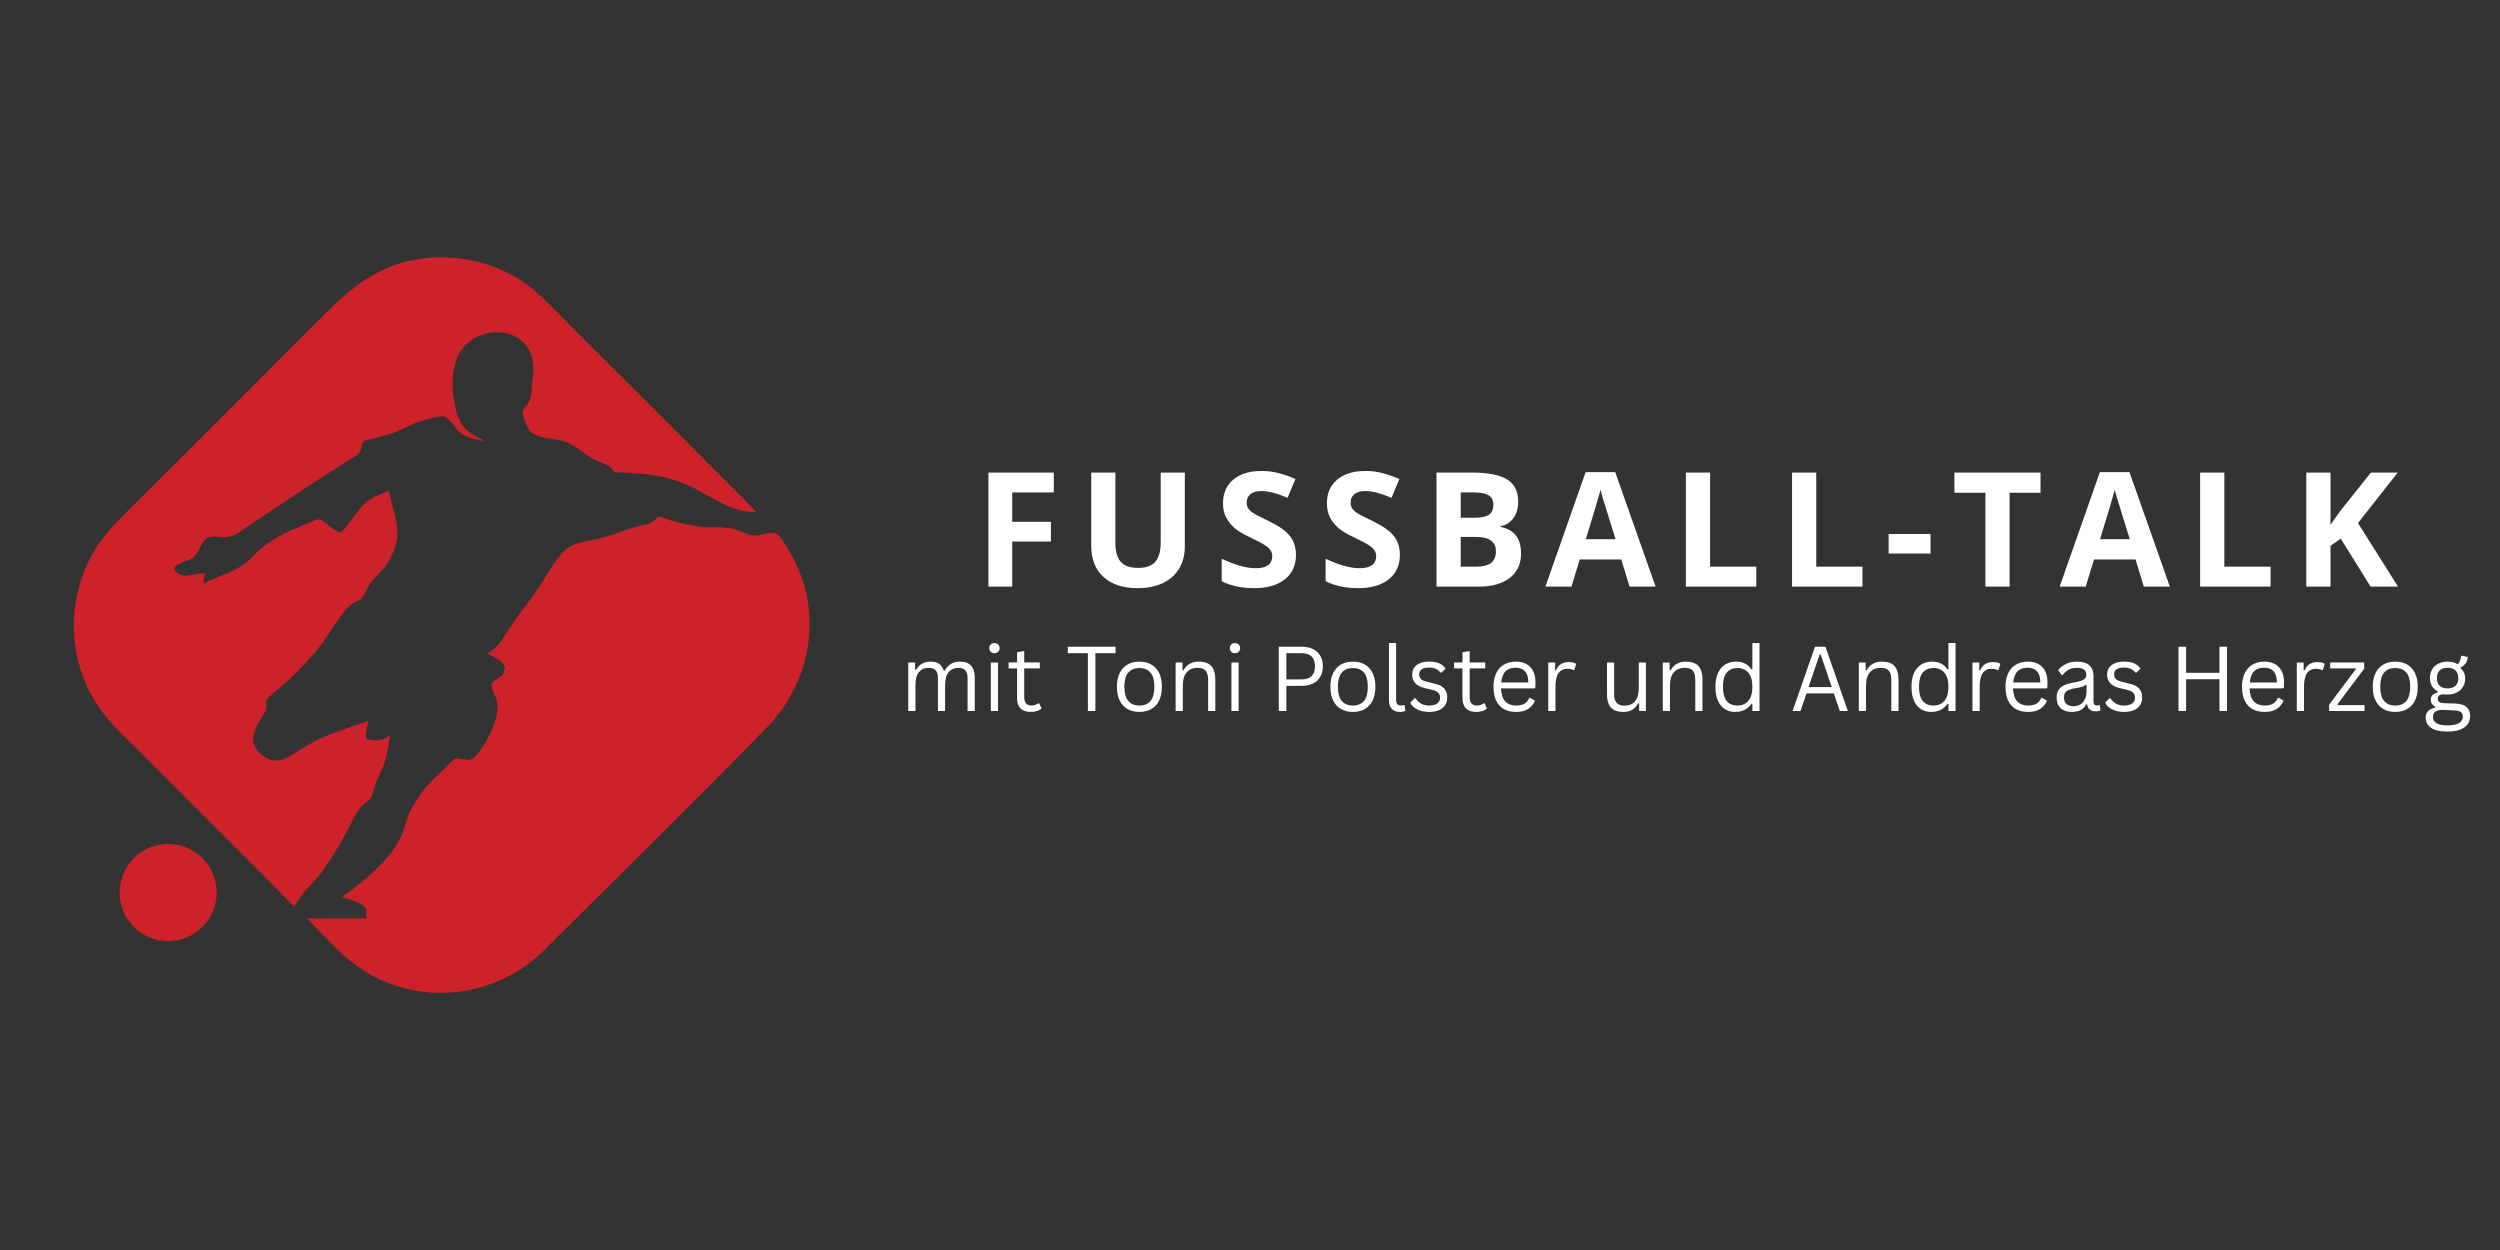 <?xml version="1.0" encoding="utf-8"?>
<svg xmlns="http://www.w3.org/2000/svg" height="500" preserveAspectRatio="xMidYMid meet" version="1.0" viewBox="0 0 750 375" width="1000" zoomAndPan="magnify">
  <rect x="0" y="0" width="750" height="375" fill="#333333" stroke="none"/>
  <defs>
    <g/>
    <clipPath id="a972111b71">
      <rect height="67" width="434" x="0" y="0"/>
    </clipPath>
  </defs>
  <path d="M 65.004 267.773 C 65.004 268.73 64.91 269.676 64.727 270.613 C 64.539 271.551 64.262 272.465 63.895 273.348 C 63.531 274.23 63.082 275.07 62.551 275.863 C 62.02 276.66 61.414 277.395 60.738 278.074 C 60.062 278.75 59.324 279.352 58.531 279.883 C 57.734 280.414 56.895 280.863 56.012 281.23 C 55.129 281.598 54.219 281.871 53.281 282.059 C 52.34 282.246 51.395 282.34 50.438 282.34 C 49.48 282.34 48.535 282.246 47.598 282.059 C 46.656 281.871 45.746 281.598 44.863 281.23 C 43.98 280.863 43.141 280.414 42.344 279.883 C 41.551 279.352 40.812 278.75 40.137 278.074 C 39.461 277.395 38.855 276.66 38.324 275.863 C 37.793 275.07 37.344 274.23 36.98 273.348 C 36.613 272.465 36.336 271.551 36.152 270.613 C 35.965 269.676 35.871 268.73 35.871 267.773 C 35.871 266.816 35.965 265.867 36.152 264.93 C 36.336 263.992 36.613 263.082 36.98 262.199 C 37.344 261.312 37.793 260.473 38.324 259.68 C 38.855 258.883 39.461 258.148 40.137 257.473 C 40.812 256.797 41.551 256.191 42.344 255.66 C 43.141 255.129 43.98 254.68 44.863 254.312 C 45.746 253.949 46.656 253.672 47.598 253.484 C 48.535 253.297 49.48 253.203 50.438 253.203 C 51.395 253.203 52.34 253.297 53.281 253.484 C 54.219 253.672 55.129 253.949 56.012 254.312 C 56.895 254.68 57.734 255.129 58.531 255.66 C 59.324 256.191 60.062 256.797 60.738 257.473 C 61.414 258.148 62.02 258.883 62.551 259.68 C 63.082 260.473 63.531 261.312 63.895 262.199 C 64.262 263.082 64.539 263.992 64.727 264.93 C 64.91 265.867 65.004 266.816 65.004 267.773 Z M 65.004 267.773" fill="#cd2229" fill-opacity="1" fill-rule="nonzero"/>
  <path d="M 241.355 175.867 C 240.117 171.852 238.441 167.879 236.145 164.301 C 235.305 162.977 233.848 160.152 232.348 159.887 C 230.273 159.578 227.934 160.949 225.727 160.637 C 223.828 160.375 222.152 159.184 220.297 158.742 C 218.133 158.211 215.883 158.121 213.633 158.168 C 209.438 158.301 204.848 157.105 200.832 156.004 C 199.992 155.781 198.625 155.031 197.785 155.078 C 196.77 155.121 196.859 155.781 196.02 156.402 C 194.695 157.461 192.18 157.594 190.5 158.121 C 186.352 159.402 182.336 161.125 178.055 161.961 C 174.301 162.715 171.52 162.844 168.738 165.805 C 166.18 168.539 164.414 171.938 162.383 175.074 C 159.734 179.266 156.512 183.062 153.73 187.168 C 151.566 190.391 149.801 194.273 146.051 196.039 C 148.344 197.188 153.113 198.953 150.816 202.352 C 150.066 203.457 148.125 203.984 147.551 205.133 C 147.02 206.148 149.008 209.285 149.227 210.785 C 149.715 214.801 147.461 219.699 145.434 223.012 C 144.504 224.469 143.227 226.719 141.68 227.602 C 140.707 228.133 139.473 227.824 138.371 227.691 C 136.691 227.516 136.516 227.336 135.324 228.574 C 132.277 231.797 128.656 234.621 126.141 238.285 C 124.996 240.008 123.801 241.859 122.875 243.715 C 121.949 245.57 121.641 247.688 120.891 249.629 C 117.754 257.664 109.367 264.152 102.613 269.141 C 104.555 269.715 107.469 270.465 109.059 271.832 C 109.941 272.582 110.164 273.023 109.809 274.438 C 110.164 275.496 109.766 275.852 108.707 275.496 C 108.133 275.496 107.602 275.496 107.027 275.496 C 102.086 275.496 97.098 275.496 92.152 275.543 C 96.832 280.441 101.512 285.695 106.984 289.711 C 112.633 293.816 119.254 296.465 126.141 297.438 C 139.824 299.379 153.555 294.699 163.309 284.988 C 185.512 262.871 207.895 240.977 229.746 218.555 C 240.867 207.297 245.504 191.316 241.355 175.867 Z M 241.355 175.867" fill="#cd2229" fill-opacity="1" fill-rule="nonzero"/>
  <path d="M 105.043 247.555 C 106.012 245.57 107.027 243.582 108.484 241.906 C 109.191 241.066 110.293 240.535 110.957 239.742 C 111.75 238.816 111.973 237.27 112.371 236.035 C 113.207 233.516 114.578 231.223 115.371 228.707 C 116.211 226.059 116.652 223.363 117.047 220.629 C 115.371 221.863 113.34 222.348 111.309 222.039 C 109.723 221.82 109.809 221.953 109.766 220.539 C 109.723 219.172 110.34 217.539 110.605 216.215 C 106.367 217.758 101.996 219.039 97.848 220.805 C 93.742 222.48 90.254 224.82 86.504 227.074 C 83.059 229.148 79.527 228.09 77.055 224.91 C 74.363 221.465 77.145 217.363 79.086 214.273 C 79.703 213.301 79.879 212.902 79.879 211.844 C 79.879 210.477 79.352 210.738 80.32 209.594 C 81.734 207.914 83.809 206.547 85.441 205.09 C 88.797 202 91.977 198.777 94.891 195.246 C 97.758 191.715 100.008 187.832 102.703 184.168 C 103.938 182.488 105.176 181.207 107.074 180.324 C 108.086 179.84 108.309 179.797 108.926 178.914 C 109.59 177.988 109.984 176.75 110.559 175.781 C 111.84 173.66 113.605 172.336 115.152 170.48 C 116.695 168.672 117.887 165.938 118.637 163.684 C 120.449 158.301 117.621 152.605 116.652 147.219 C 114.398 148.234 111.883 148.941 109.984 150.574 C 107.777 152.43 106.191 155.207 104.336 157.461 C 103.852 158.035 103.32 158.828 102.746 159.27 C 101.82 159.977 102.348 159.844 101.289 159.445 C 100.055 158.961 98.816 157.77 97.758 156.977 C 95.992 155.695 95.859 155.52 93.918 156.312 C 92.328 156.977 90.738 157.637 89.152 158.301 C 83.941 160.594 79.617 162.758 75.777 166.996 C 71.848 171.363 66.02 172.559 60.855 175.027 C 61.074 174.012 61.297 173 61.562 171.984 C 59 171.805 55.469 173.703 53.176 171.938 C 50.219 169.688 55.602 168.453 56.973 167.879 C 59.93 166.641 59.93 161.961 62.93 161.125 C 64.52 160.684 66.637 161.434 68.316 161.125 C 70.566 160.77 72.242 159.312 74.098 158.078 C 82.133 152.648 90.254 147.262 98.422 142.012 C 100.406 140.73 102.438 139.449 104.426 138.172 C 105.352 137.598 106.367 137.066 107.203 136.406 C 108.574 135.301 108.043 134.684 108.707 133.184 C 109.191 132.078 109.5 132.121 110.734 131.812 C 111.84 131.547 112.945 131.285 114.004 131.02 C 116.164 130.445 118.328 129.828 120.359 128.898 C 122.566 127.887 124.598 126.738 126.98 126.117 C 128.703 125.633 132.453 124.352 133.867 125.234 C 135.723 126.383 136.691 128.988 138.633 130.27 C 140.664 131.594 143.227 131.812 145.52 132.387 C 143.754 131.285 141.723 130.488 140.137 129.121 C 138.016 127.355 137.133 124.664 136.559 122.016 C 135.543 117.113 135.281 111.066 137.531 106.52 C 141.988 97.516 157.219 96.898 159.691 107.711 C 160.176 109.832 160.133 112.082 159.734 114.199 C 159.336 116.363 159.691 118.703 158.586 120.734 C 158.059 121.703 156.777 122.676 156.734 123.602 C 156.688 124.531 157.484 126.25 157.793 127.133 C 158.895 130.137 160.617 130.797 163.664 131.328 C 166.09 131.727 168.562 131.988 170.812 133.051 C 173.285 134.152 175.227 136.094 177.523 137.465 C 178.629 138.125 179.863 138.613 181.098 139.055 C 182.469 139.539 182.645 139.805 183.66 140.641 C 183.836 140.82 184.102 141.438 184.367 141.613 C 184.676 141.789 185.953 141.703 186.441 141.746 C 188.16 141.832 189.883 141.922 191.605 142.055 C 198.137 142.539 203.699 143.953 209.484 147.086 C 214.914 150.043 220.43 153.883 226.875 153.574 C 220.605 146.953 213.984 140.688 207.629 134.152 C 198.711 125.148 189.707 116.23 180.703 107.27 C 176.289 102.855 171.875 98.484 167.504 94.027 C 163.797 90.23 160.043 86.434 155.453 83.609 C 145.301 77.387 132.809 75.621 121.332 78.621 C 109.852 81.625 102.172 89.438 94.051 97.559 C 75.906 115.703 57.809 133.887 39.621 151.988 C 35.473 156.137 31.281 160.152 28.234 165.273 C 25.277 170.219 23.465 175.824 22.582 181.43 C 20.906 192.73 23.906 204.691 30.84 213.785 C 34.504 218.598 39.004 222.613 43.285 226.852 C 48.098 231.621 52.82 236.43 57.59 241.242 C 67.828 251.484 78.16 261.723 88.312 272.055 C 90.254 267.859 94.359 264.77 96.965 260.973 C 99.965 256.605 102.703 252.277 105.043 247.555 Z M 105.043 247.555" fill="#cd2229" fill-opacity="1" fill-rule="nonzero"/>
  <g transform="matrix(1, 0, 0, 1, 291, 125)">
    <g clip-path="url(#a972111b71)">
      <g fill="#ffffff" fill-opacity="1">
        <g transform="translate(1.23, 50.978)">
          <g>
            <path d="M 11.438 0 L 4.297 0 L 4.297 -34.203 L 23.906 -34.203 L 23.906 -28.25 L 11.438 -28.25 L 11.438 -19.438 L 23.047 -19.438 L 23.047 -13.516 L 11.438 -13.516 Z M 11.438 0"/>
          </g>
        </g>
      </g>
      <g fill="#ffffff" fill-opacity="1">
        <g transform="translate(32.309, 50.978)">
          <g>
            <path d="M 32.141 -34.203 L 32.141 -12.062 C 32.141 -9.539 31.57 -7.328 30.438 -5.422 C 29.312 -3.523 27.68 -2.066 25.547 -1.047 C 23.41 -0.035 20.883 0.469 17.969 0.469 C 13.57 0.469 10.156 -0.656 7.719 -2.906 C 5.281 -5.164 4.062 -8.25 4.062 -12.156 L 4.062 -34.203 L 11.297 -34.203 L 11.297 -13.266 C 11.297 -10.629 11.828 -8.691 12.891 -7.453 C 13.953 -6.223 15.707 -5.609 18.156 -5.609 C 20.52 -5.609 22.234 -6.227 23.297 -7.469 C 24.367 -8.707 24.906 -10.656 24.906 -13.312 L 24.906 -34.203 Z M 32.141 -34.203"/>
          </g>
        </g>
      </g>
      <g fill="#ffffff" fill-opacity="1">
        <g transform="translate(73.306, 50.978)">
          <g>
            <path d="M 24.484 -9.5 C 24.484 -6.406 23.375 -3.969 21.156 -2.188 C 18.938 -0.414 15.848 0.469 11.891 0.469 C 8.234 0.469 5.004 -0.219 2.203 -1.594 L 2.203 -8.328 C 4.504 -7.297 6.453 -6.566 8.047 -6.141 C 9.648 -5.723 11.113 -5.516 12.438 -5.516 C 14.031 -5.516 15.25 -5.816 16.094 -6.422 C 16.945 -7.035 17.375 -7.941 17.375 -9.141 C 17.375 -9.816 17.188 -10.414 16.812 -10.938 C 16.438 -11.457 15.883 -11.957 15.156 -12.438 C 14.438 -12.926 12.961 -13.703 10.734 -14.766 C 8.648 -15.742 7.082 -16.688 6.031 -17.594 C 4.988 -18.5 4.156 -19.551 3.531 -20.75 C 2.906 -21.945 2.594 -23.348 2.594 -24.953 C 2.594 -27.984 3.617 -30.363 5.672 -32.094 C 7.723 -33.82 10.555 -34.688 14.172 -34.688 C 15.953 -34.688 17.648 -34.473 19.266 -34.047 C 20.879 -33.629 22.566 -33.039 24.328 -32.281 L 21.984 -26.641 C 20.16 -27.391 18.648 -27.91 17.453 -28.203 C 16.266 -28.504 15.094 -28.656 13.938 -28.656 C 12.57 -28.656 11.52 -28.332 10.781 -27.688 C 10.051 -27.051 9.688 -26.219 9.688 -25.188 C 9.688 -24.551 9.832 -23.992 10.125 -23.516 C 10.426 -23.047 10.898 -22.586 11.547 -22.141 C 12.191 -21.691 13.723 -20.895 16.141 -19.75 C 19.336 -18.219 21.523 -16.68 22.703 -15.141 C 23.891 -13.609 24.484 -11.727 24.484 -9.5 Z M 24.484 -9.5"/>
          </g>
        </g>
      </g>
      <g fill="#ffffff" fill-opacity="1">
        <g transform="translate(104.479, 50.978)">
          <g>
            <path d="M 24.484 -9.5 C 24.484 -6.406 23.375 -3.969 21.156 -2.188 C 18.938 -0.414 15.848 0.469 11.891 0.469 C 8.234 0.469 5.004 -0.219 2.203 -1.594 L 2.203 -8.328 C 4.504 -7.297 6.453 -6.566 8.047 -6.141 C 9.648 -5.723 11.113 -5.516 12.438 -5.516 C 14.031 -5.516 15.25 -5.816 16.094 -6.422 C 16.945 -7.035 17.375 -7.941 17.375 -9.141 C 17.375 -9.816 17.188 -10.414 16.812 -10.938 C 16.438 -11.457 15.883 -11.957 15.156 -12.438 C 14.438 -12.926 12.961 -13.703 10.734 -14.766 C 8.648 -15.742 7.082 -16.688 6.031 -17.594 C 4.988 -18.5 4.156 -19.551 3.531 -20.75 C 2.906 -21.945 2.594 -23.348 2.594 -24.953 C 2.594 -27.984 3.617 -30.363 5.672 -32.094 C 7.723 -33.82 10.555 -34.688 14.172 -34.688 C 15.953 -34.688 17.648 -34.473 19.266 -34.047 C 20.879 -33.629 22.566 -33.039 24.328 -32.281 L 21.984 -26.641 C 20.16 -27.391 18.648 -27.91 17.453 -28.203 C 16.266 -28.504 15.094 -28.656 13.938 -28.656 C 12.57 -28.656 11.52 -28.332 10.781 -27.688 C 10.051 -27.051 9.688 -26.219 9.688 -25.188 C 9.688 -24.551 9.832 -23.992 10.125 -23.516 C 10.426 -23.047 10.898 -22.586 11.547 -22.141 C 12.191 -21.691 13.723 -20.895 16.141 -19.75 C 19.336 -18.219 21.523 -16.68 22.703 -15.141 C 23.891 -13.609 24.484 -11.727 24.484 -9.5 Z M 24.484 -9.5"/>
          </g>
        </g>
      </g>
      <g fill="#ffffff" fill-opacity="1">
        <g transform="translate(135.652, 50.978)">
          <g>
            <path d="M 4.297 -34.203 L 14.953 -34.203 C 19.797 -34.203 23.312 -33.508 25.5 -32.125 C 27.695 -30.75 28.797 -28.555 28.797 -25.547 C 28.797 -23.504 28.316 -21.828 27.359 -20.516 C 26.398 -19.203 25.125 -18.414 23.531 -18.156 L 23.531 -17.922 C 25.695 -17.43 27.258 -16.523 28.219 -15.203 C 29.176 -13.879 29.656 -12.117 29.656 -9.922 C 29.656 -6.797 28.531 -4.359 26.281 -2.609 C 24.031 -0.867 20.969 0 17.094 0 L 4.297 0 Z M 11.562 -20.656 L 15.766 -20.656 C 17.734 -20.656 19.156 -20.957 20.031 -21.562 C 20.914 -22.176 21.359 -23.18 21.359 -24.578 C 21.359 -25.891 20.879 -26.828 19.922 -27.391 C 18.961 -27.961 17.445 -28.25 15.375 -28.25 L 11.562 -28.25 Z M 11.562 -14.906 L 11.562 -5.984 L 16.281 -5.984 C 18.281 -5.984 19.754 -6.363 20.703 -7.125 C 21.648 -7.895 22.125 -9.066 22.125 -10.641 C 22.125 -13.484 20.098 -14.906 16.047 -14.906 Z M 11.562 -14.906"/>
          </g>
        </g>
      </g>
      <g fill="#ffffff" fill-opacity="1">
        <g transform="translate(172.626, 50.978)">
          <g>
            <path d="M 25.234 0 L 22.766 -8.141 L 10.297 -8.141 L 7.812 0 L 0 0 L 12.062 -34.344 L 20.938 -34.344 L 33.047 0 Z M 21.031 -14.219 C 18.738 -21.594 17.445 -25.766 17.156 -26.734 C 16.863 -27.703 16.656 -28.469 16.531 -29.031 C 16.02 -27.031 14.547 -22.094 12.109 -14.219 Z M 21.031 -14.219"/>
          </g>
        </g>
      </g>
      <g fill="#ffffff" fill-opacity="1">
        <g transform="translate(210.465, 50.978)">
          <g>
            <path d="M 4.297 0 L 4.297 -34.203 L 11.562 -34.203 L 11.562 -5.984 L 25.422 -5.984 L 25.422 0 Z M 4.297 0"/>
          </g>
        </g>
      </g>
      <g fill="#ffffff" fill-opacity="1">
        <g transform="translate(242.317, 50.978)">
          <g>
            <path d="M 4.297 0 L 4.297 -34.203 L 11.562 -34.203 L 11.562 -5.984 L 25.422 -5.984 L 25.422 0 Z M 4.297 0"/>
          </g>
        </g>
      </g>
      <g fill="#ffffff" fill-opacity="1">
        <g transform="translate(274.168, 50.978)">
          <g>
            <path d="M 1.422 -9.922 L 1.422 -15.766 L 13.984 -15.766 L 13.984 -9.922 Z M 1.422 -9.922"/>
          </g>
        </g>
      </g>
      <g fill="#ffffff" fill-opacity="1">
        <g transform="translate(294.372, 50.978)">
          <g>
            <path d="M 17.5 0 L 10.25 0 L 10.25 -28.156 L 0.953 -28.156 L 0.953 -34.203 L 26.781 -34.203 L 26.781 -28.156 L 17.5 -28.156 Z M 17.5 0"/>
          </g>
        </g>
      </g>
      <g fill="#ffffff" fill-opacity="1">
        <g transform="translate(326.902, 50.978)">
          <g>
            <path d="M 25.234 0 L 22.766 -8.141 L 10.297 -8.141 L 7.812 0 L 0 0 L 12.062 -34.344 L 20.938 -34.344 L 33.047 0 Z M 21.031 -14.219 C 18.738 -21.594 17.445 -25.766 17.156 -26.734 C 16.863 -27.703 16.656 -28.469 16.531 -29.031 C 16.02 -27.031 14.547 -22.094 12.109 -14.219 Z M 21.031 -14.219"/>
          </g>
        </g>
      </g>
      <g fill="#ffffff" fill-opacity="1">
        <g transform="translate(364.741, 50.978)">
          <g>
            <path d="M 4.297 0 L 4.297 -34.203 L 11.562 -34.203 L 11.562 -5.984 L 25.422 -5.984 L 25.422 0 Z M 4.297 0"/>
          </g>
        </g>
      </g>
      <g fill="#ffffff" fill-opacity="1">
        <g transform="translate(396.592, 50.978)">
          <g>
            <path d="M 31.812 0 L 23.578 0 L 14.625 -14.406 L 11.562 -12.203 L 11.562 0 L 4.297 0 L 4.297 -34.203 L 11.562 -34.203 L 11.562 -18.547 L 14.406 -22.578 L 23.672 -34.203 L 31.719 -34.203 L 19.797 -19.062 Z M 31.812 0"/>
          </g>
        </g>
      </g>
    </g>
  </g>
  <g fill="#ffffff" fill-opacity="1">
    <g transform="translate(269.947, 213.3)">
      <g>
        <path d="M 2.531 0 L 2.531 -14.547 L 4.578 -14.547 L 4.578 -12.391 L 4.859 -12.344 C 5.348 -13.156 5.941 -13.77 6.641 -14.188 C 7.336 -14.602 8.176 -14.812 9.156 -14.812 C 10.281 -14.812 11.148 -14.598 11.766 -14.172 C 12.379 -13.754 12.859 -13.066 13.203 -12.109 L 13.469 -12.109 C 13.969 -13.004 14.582 -13.676 15.312 -14.125 C 16.051 -14.582 16.957 -14.812 18.031 -14.812 C 19.531 -14.812 20.645 -14.406 21.375 -13.594 C 22.113 -12.789 22.484 -11.566 22.484 -9.922 L 22.484 0 L 20.328 0 L 20.328 -9.859 C 20.328 -10.91 20.102 -11.688 19.656 -12.188 C 19.219 -12.695 18.504 -12.953 17.516 -12.953 C 16.359 -12.953 15.41 -12.531 14.672 -11.688 C 13.941 -10.844 13.578 -9.453 13.578 -7.516 L 13.578 0 L 11.438 0 L 11.438 -9.859 C 11.438 -10.91 11.211 -11.688 10.766 -12.188 C 10.316 -12.695 9.602 -12.953 8.625 -12.953 C 7.457 -12.953 6.508 -12.539 5.781 -11.719 C 5.051 -10.906 4.688 -9.578 4.688 -7.734 L 4.688 0 Z M 2.531 0"/>
      </g>
    </g>
  </g>
  <g fill="#ffffff" fill-opacity="1">
    <g transform="translate(294.721, 213.3)">
      <g>
        <path d="M 3.609 -17.344 C 3.148 -17.344 2.773 -17.484 2.484 -17.766 C 2.203 -18.055 2.062 -18.422 2.062 -18.859 C 2.062 -19.305 2.203 -19.672 2.484 -19.953 C 2.773 -20.234 3.148 -20.375 3.609 -20.375 C 4.066 -20.375 4.438 -20.234 4.719 -19.953 C 5.008 -19.672 5.156 -19.305 5.156 -18.859 C 5.156 -18.422 5.008 -18.055 4.719 -17.766 C 4.438 -17.484 4.066 -17.344 3.609 -17.344 Z M 2.531 0 L 2.531 -14.547 L 4.688 -14.547 L 4.688 0 Z M 2.531 0"/>
      </g>
    </g>
  </g>
  <g fill="#ffffff" fill-opacity="1">
    <g transform="translate(301.93, 213.3)">
      <g>
        <path d="M 9.828 -2.312 L 10.516 -0.766 C 10.172 -0.422 9.719 -0.16 9.156 0.016 C 8.602 0.191 8.004 0.281 7.359 0.281 C 4.578 0.281 3.188 -1.125 3.188 -3.938 L 3.188 -12.781 L 0.656 -12.781 L 0.656 -14.562 L 3.188 -14.562 L 3.188 -17.625 L 5.344 -17.984 L 5.344 -14.562 L 10.016 -14.562 L 10.016 -12.781 L 5.344 -12.781 L 5.344 -4.156 C 5.344 -2.477 6.066 -1.641 7.516 -1.641 C 8.305 -1.641 8.988 -1.863 9.562 -2.312 Z M 9.828 -2.312"/>
      </g>
    </g>
  </g>
  <g fill="#ffffff" fill-opacity="1">
    <g transform="translate(319.614, 213.3)">
      <g>
        <path d="M 15.047 -19.281 L 15.047 -17.344 L 9 -17.344 L 9 0 L 6.75 0 L 6.75 -17.344 L 0.719 -17.344 L 0.719 -19.281 Z M 15.047 -19.281"/>
      </g>
    </g>
  </g>
  <g fill="#ffffff" fill-opacity="1">
    <g transform="translate(333.477, 213.3)">
      <g>
        <path d="M 8.344 0.281 C 6.969 0.281 5.773 -0.008 4.766 -0.594 C 3.754 -1.176 2.973 -2.031 2.422 -3.156 C 1.867 -4.289 1.594 -5.66 1.594 -7.266 C 1.594 -8.867 1.867 -10.238 2.422 -11.375 C 2.973 -12.508 3.754 -13.363 4.766 -13.938 C 5.773 -14.52 6.969 -14.812 8.344 -14.812 C 9.719 -14.812 10.91 -14.52 11.922 -13.938 C 12.941 -13.363 13.723 -12.508 14.266 -11.375 C 14.816 -10.238 15.094 -8.867 15.094 -7.266 C 15.094 -5.66 14.816 -4.289 14.266 -3.156 C 13.723 -2.031 12.941 -1.176 11.922 -0.594 C 10.91 -0.008 9.719 0.281 8.344 0.281 Z M 8.344 -1.641 C 9.789 -1.641 10.898 -2.098 11.672 -3.016 C 12.441 -3.93 12.828 -5.348 12.828 -7.266 C 12.828 -9.191 12.441 -10.609 11.672 -11.516 C 10.898 -12.43 9.789 -12.891 8.344 -12.891 C 6.895 -12.891 5.781 -12.43 5 -11.516 C 4.227 -10.598 3.844 -9.18 3.844 -7.266 C 3.844 -5.348 4.227 -3.93 5 -3.016 C 5.781 -2.098 6.895 -1.641 8.344 -1.641 Z M 8.344 -1.641"/>
      </g>
    </g>
  </g>
  <g fill="#ffffff" fill-opacity="1">
    <g transform="translate(350.16, 213.3)">
      <g>
        <path d="M 2.531 0 L 2.531 -14.547 L 4.578 -14.547 L 4.578 -12.266 L 4.859 -12.188 C 5.336 -13.039 5.953 -13.691 6.703 -14.141 C 7.453 -14.586 8.367 -14.812 9.453 -14.812 C 11.203 -14.812 12.469 -14.363 13.25 -13.469 C 14.039 -12.582 14.438 -11.211 14.438 -9.359 L 14.438 0 L 12.281 0 L 12.281 -9.312 C 12.281 -10.188 12.164 -10.891 11.938 -11.422 C 11.719 -11.953 11.375 -12.336 10.906 -12.578 C 10.438 -12.828 9.82 -12.953 9.062 -12.953 C 7.75 -12.953 6.691 -12.516 5.891 -11.641 C 5.086 -10.773 4.688 -9.383 4.688 -7.469 L 4.688 0 Z M 2.531 0"/>
      </g>
    </g>
  </g>
  <g fill="#ffffff" fill-opacity="1">
    <g transform="translate(366.896, 213.3)">
      <g>
        <path d="M 3.609 -17.344 C 3.148 -17.344 2.773 -17.484 2.484 -17.766 C 2.203 -18.055 2.062 -18.422 2.062 -18.859 C 2.062 -19.305 2.203 -19.672 2.484 -19.953 C 2.773 -20.234 3.148 -20.375 3.609 -20.375 C 4.066 -20.375 4.438 -20.234 4.719 -19.953 C 5.008 -19.672 5.156 -19.305 5.156 -18.859 C 5.156 -18.422 5.008 -18.055 4.719 -17.766 C 4.438 -17.484 4.066 -17.344 3.609 -17.344 Z M 2.531 0 L 2.531 -14.547 L 4.688 -14.547 L 4.688 0 Z M 2.531 0"/>
      </g>
    </g>
  </g>
  <g fill="#ffffff" fill-opacity="1">
    <g transform="translate(374.105, 213.3)">
      <g/>
    </g>
  </g>
  <g fill="#ffffff" fill-opacity="1">
    <g transform="translate(380.72, 213.3)">
      <g>
        <path d="M 9.812 -19.281 C 11.133 -19.281 12.27 -19.039 13.219 -18.562 C 14.164 -18.082 14.891 -17.398 15.391 -16.516 C 15.891 -15.641 16.141 -14.602 16.141 -13.406 C 16.141 -12.207 15.891 -11.172 15.391 -10.297 C 14.891 -9.422 14.164 -8.742 13.219 -8.266 C 12.27 -7.785 11.133 -7.547 9.812 -7.547 L 5.188 -7.547 L 5.188 0 L 2.906 0 L 2.906 -19.281 Z M 9.75 -9.484 C 12.426 -9.484 13.766 -10.789 13.766 -13.406 C 13.766 -16.031 12.426 -17.344 9.75 -17.344 L 5.188 -17.344 L 5.188 -9.484 Z M 9.75 -9.484"/>
      </g>
    </g>
  </g>
  <g fill="#ffffff" fill-opacity="1">
    <g transform="translate(397.522, 213.3)">
      <g>
        <path d="M 8.344 0.281 C 6.969 0.281 5.773 -0.008 4.766 -0.594 C 3.754 -1.176 2.973 -2.031 2.422 -3.156 C 1.867 -4.289 1.594 -5.66 1.594 -7.266 C 1.594 -8.867 1.867 -10.238 2.422 -11.375 C 2.973 -12.508 3.754 -13.363 4.766 -13.938 C 5.773 -14.52 6.969 -14.812 8.344 -14.812 C 9.719 -14.812 10.91 -14.52 11.922 -13.938 C 12.941 -13.363 13.723 -12.508 14.266 -11.375 C 14.816 -10.238 15.094 -8.867 15.094 -7.266 C 15.094 -5.66 14.816 -4.289 14.266 -3.156 C 13.723 -2.031 12.941 -1.176 11.922 -0.594 C 10.91 -0.008 9.719 0.281 8.344 0.281 Z M 8.344 -1.641 C 9.789 -1.641 10.898 -2.098 11.672 -3.016 C 12.441 -3.93 12.828 -5.348 12.828 -7.266 C 12.828 -9.191 12.441 -10.609 11.672 -11.516 C 10.898 -12.43 9.789 -12.891 8.344 -12.891 C 6.895 -12.891 5.781 -12.43 5 -11.516 C 4.227 -10.598 3.844 -9.18 3.844 -7.266 C 3.844 -5.348 4.227 -3.93 5 -3.016 C 5.781 -2.098 6.895 -1.641 8.344 -1.641 Z M 8.344 -1.641"/>
      </g>
    </g>
  </g>
  <g fill="#ffffff" fill-opacity="1">
    <g transform="translate(414.205, 213.3)">
      <g>
        <path d="M 5.781 0.281 C 4.758 0.281 3.953 -0.008 3.359 -0.594 C 2.773 -1.188 2.484 -2.062 2.484 -3.219 L 2.484 -20.375 L 4.625 -20.375 L 4.625 -3.359 C 4.625 -2.754 4.738 -2.316 4.969 -2.047 C 5.207 -1.773 5.57 -1.641 6.062 -1.641 C 6.363 -1.641 6.664 -1.691 6.969 -1.797 L 7.156 -1.734 L 7.406 -0.047 C 7.25 0.055 7.02 0.133 6.719 0.188 C 6.426 0.25 6.113 0.281 5.781 0.281 Z M 5.781 0.281"/>
      </g>
    </g>
  </g>
  <g fill="#ffffff" fill-opacity="1">
    <g transform="translate(422.111, 213.3)">
      <g>
        <path d="M 6.625 0.281 C 5.719 0.281 4.875 0.16 4.094 -0.078 C 3.312 -0.328 2.648 -0.66 2.109 -1.078 C 1.578 -1.504 1.203 -1.977 0.984 -2.5 L 2.25 -3.828 L 2.531 -3.828 C 3.008 -3.109 3.582 -2.562 4.25 -2.188 C 4.914 -1.82 5.707 -1.641 6.625 -1.641 C 7.695 -1.641 8.516 -1.848 9.078 -2.266 C 9.641 -2.691 9.922 -3.273 9.922 -4.016 C 9.922 -4.586 9.75 -5.062 9.406 -5.438 C 9.07 -5.812 8.523 -6.094 7.766 -6.281 L 5.312 -6.875 C 4 -7.195 3.039 -7.695 2.438 -8.375 C 1.844 -9.062 1.547 -9.91 1.547 -10.922 C 1.547 -11.711 1.742 -12.398 2.141 -12.984 C 2.547 -13.578 3.129 -14.031 3.891 -14.344 C 4.648 -14.656 5.555 -14.812 6.609 -14.812 C 7.941 -14.812 8.992 -14.625 9.766 -14.25 C 10.535 -13.883 11.133 -13.367 11.562 -12.703 L 10.344 -11.516 L 10.078 -11.516 C 9.617 -12.047 9.113 -12.43 8.562 -12.672 C 8.008 -12.91 7.359 -13.031 6.609 -13.031 C 5.648 -13.031 4.914 -12.859 4.406 -12.516 C 3.895 -12.172 3.641 -11.672 3.641 -11.016 C 3.641 -10.43 3.816 -9.957 4.172 -9.594 C 4.535 -9.238 5.164 -8.953 6.062 -8.734 L 8.484 -8.141 C 9.742 -7.848 10.656 -7.352 11.219 -6.656 C 11.781 -5.957 12.062 -5.086 12.062 -4.047 C 12.062 -3.191 11.859 -2.438 11.453 -1.781 C 11.047 -1.133 10.43 -0.629 9.609 -0.266 C 8.797 0.098 7.801 0.281 6.625 0.281 Z M 6.625 0.281"/>
      </g>
    </g>
  </g>
  <g fill="#ffffff" fill-opacity="1">
    <g transform="translate(435.553, 213.3)">
      <g>
        <path d="M 9.828 -2.312 L 10.516 -0.766 C 10.172 -0.422 9.719 -0.16 9.156 0.016 C 8.602 0.191 8.004 0.281 7.359 0.281 C 4.578 0.281 3.188 -1.125 3.188 -3.938 L 3.188 -12.781 L 0.656 -12.781 L 0.656 -14.562 L 3.188 -14.562 L 3.188 -17.625 L 5.344 -17.984 L 5.344 -14.562 L 10.016 -14.562 L 10.016 -12.781 L 5.344 -12.781 L 5.344 -4.156 C 5.344 -2.477 6.066 -1.641 7.516 -1.641 C 8.305 -1.641 8.988 -1.863 9.562 -2.312 Z M 9.828 -2.312"/>
      </g>
    </g>
  </g>
  <g fill="#ffffff" fill-opacity="1">
    <g transform="translate(446.451, 213.3)">
      <g>
        <path d="M 13.859 -6.781 L 3.859 -6.781 C 3.922 -5.008 4.344 -3.707 5.125 -2.875 C 5.914 -2.051 7 -1.641 8.375 -1.641 C 9.406 -1.641 10.238 -1.82 10.875 -2.188 C 11.508 -2.562 12.004 -3.145 12.359 -3.938 L 12.641 -3.938 L 14.047 -3.109 C 13.617 -2.055 12.941 -1.227 12.016 -0.625 C 11.086 -0.02 9.875 0.281 8.375 0.281 C 6.969 0.281 5.758 0.004 4.75 -0.547 C 3.738 -1.109 2.957 -1.953 2.406 -3.078 C 1.863 -4.203 1.594 -5.598 1.594 -7.266 C 1.594 -8.922 1.879 -10.312 2.453 -11.438 C 3.035 -12.57 3.82 -13.414 4.812 -13.969 C 5.812 -14.531 6.953 -14.812 8.234 -14.812 C 10.098 -14.812 11.551 -14.285 12.594 -13.234 C 13.645 -12.191 14.176 -10.633 14.188 -8.562 C 14.188 -7.758 14.172 -7.219 14.141 -6.938 Z M 12.062 -8.562 C 12.031 -10.113 11.688 -11.238 11.031 -11.938 C 10.383 -12.645 9.453 -13 8.234 -13 C 6.961 -13 5.961 -12.645 5.234 -11.938 C 4.516 -11.227 4.078 -10.102 3.922 -8.562 Z M 12.062 -8.562"/>
      </g>
    </g>
  </g>
  <g fill="#ffffff" fill-opacity="1">
    <g transform="translate(461.948, 213.3)">
      <g>
        <path d="M 2.531 0 L 2.531 -14.547 L 4.578 -14.547 L 4.578 -12.266 L 4.859 -12.188 C 5.523 -13.844 6.797 -14.672 8.672 -14.672 C 9.672 -14.672 10.414 -14.492 10.906 -14.141 L 10.344 -12.312 L 10.078 -12.266 C 9.535 -12.535 8.941 -12.672 8.297 -12.672 C 7.129 -12.672 6.234 -12.234 5.609 -11.359 C 4.992 -10.492 4.688 -9.082 4.688 -7.125 L 4.688 0 Z M 2.531 0"/>
      </g>
    </g>
  </g>
  <g fill="#ffffff" fill-opacity="1">
    <g transform="translate(473.176, 213.3)">
      <g/>
    </g>
  </g>
  <g fill="#ffffff" fill-opacity="1">
    <g transform="translate(479.791, 213.3)">
      <g>
        <path d="M 7.188 0.281 C 5.539 0.281 4.316 -0.148 3.516 -1.016 C 2.711 -1.891 2.312 -3.172 2.312 -4.859 L 2.312 -14.547 L 4.453 -14.547 L 4.453 -4.906 C 4.453 -2.695 5.488 -1.594 7.562 -1.594 C 8.883 -1.594 9.926 -2.02 10.688 -2.875 C 11.457 -3.738 11.844 -5.141 11.844 -7.078 L 11.844 -14.547 L 13.984 -14.547 L 13.984 0 L 11.953 0 L 11.953 -2.281 L 11.688 -2.344 C 11.176 -1.457 10.57 -0.797 9.875 -0.359 C 9.176 0.066 8.281 0.281 7.188 0.281 Z M 7.188 0.281"/>
      </g>
    </g>
  </g>
  <g fill="#ffffff" fill-opacity="1">
    <g transform="translate(496.303, 213.3)">
      <g>
        <path d="M 2.531 0 L 2.531 -14.547 L 4.578 -14.547 L 4.578 -12.266 L 4.859 -12.188 C 5.336 -13.039 5.953 -13.691 6.703 -14.141 C 7.453 -14.586 8.367 -14.812 9.453 -14.812 C 11.203 -14.812 12.469 -14.363 13.25 -13.469 C 14.039 -12.582 14.438 -11.211 14.438 -9.359 L 14.438 0 L 12.281 0 L 12.281 -9.312 C 12.281 -10.188 12.164 -10.891 11.938 -11.422 C 11.719 -11.953 11.375 -12.336 10.906 -12.578 C 10.438 -12.828 9.82 -12.953 9.062 -12.953 C 7.75 -12.953 6.691 -12.516 5.891 -11.641 C 5.086 -10.773 4.688 -9.383 4.688 -7.469 L 4.688 0 Z M 2.531 0"/>
      </g>
    </g>
  </g>
  <g fill="#ffffff" fill-opacity="1">
    <g transform="translate(513.039, 213.3)">
      <g>
        <path d="M 7.547 0.281 C 6.367 0.281 5.332 0.004 4.438 -0.547 C 3.551 -1.109 2.852 -1.953 2.344 -3.078 C 1.844 -4.203 1.594 -5.598 1.594 -7.266 C 1.594 -8.922 1.852 -10.312 2.375 -11.438 C 2.906 -12.57 3.633 -13.414 4.562 -13.969 C 5.488 -14.531 6.566 -14.812 7.797 -14.812 C 8.754 -14.812 9.617 -14.629 10.391 -14.266 C 11.172 -13.898 11.836 -13.301 12.391 -12.469 L 12.672 -12.531 L 12.672 -20.375 L 14.812 -20.375 L 14.812 0 L 12.672 0 L 12.672 -2.125 L 12.391 -2.172 C 11.922 -1.453 11.273 -0.863 10.453 -0.406 C 9.641 0.051 8.672 0.281 7.547 0.281 Z M 8.219 -1.641 C 9.57 -1.641 10.648 -2.102 11.453 -3.031 C 12.266 -3.969 12.672 -5.379 12.672 -7.266 C 12.672 -9.16 12.266 -10.57 11.453 -11.5 C 10.648 -12.426 9.57 -12.891 8.219 -12.891 C 6.82 -12.891 5.742 -12.438 4.984 -11.531 C 4.223 -10.625 3.844 -9.203 3.844 -7.266 C 3.844 -3.516 5.301 -1.641 8.219 -1.641 Z M 8.219 -1.641"/>
      </g>
    </g>
  </g>
  <g fill="#ffffff" fill-opacity="1">
    <g transform="translate(530.394, 213.3)">
      <g/>
    </g>
  </g>
  <g fill="#ffffff" fill-opacity="1">
    <g transform="translate(537.009, 213.3)">
      <g>
        <path d="M 17.344 0 L 14.922 0 L 13.141 -5.281 L 4.938 -5.281 L 3.141 0 L 0.766 0 L 7.484 -19.281 L 10.625 -19.281 Z M 8.875 -16.938 L 5.562 -7.188 L 12.5 -7.188 L 9.203 -16.938 Z M 8.875 -16.938"/>
      </g>
    </g>
  </g>
  <g fill="#ffffff" fill-opacity="1">
    <g transform="translate(555.116, 213.3)">
      <g>
        <path d="M 2.531 0 L 2.531 -14.547 L 4.578 -14.547 L 4.578 -12.266 L 4.859 -12.188 C 5.336 -13.039 5.953 -13.691 6.703 -14.141 C 7.453 -14.586 8.367 -14.812 9.453 -14.812 C 11.203 -14.812 12.469 -14.363 13.25 -13.469 C 14.039 -12.582 14.438 -11.211 14.438 -9.359 L 14.438 0 L 12.281 0 L 12.281 -9.312 C 12.281 -10.188 12.164 -10.891 11.938 -11.422 C 11.719 -11.953 11.375 -12.336 10.906 -12.578 C 10.438 -12.828 9.82 -12.953 9.062 -12.953 C 7.75 -12.953 6.691 -12.516 5.891 -11.641 C 5.086 -10.773 4.688 -9.383 4.688 -7.469 L 4.688 0 Z M 2.531 0"/>
      </g>
    </g>
  </g>
  <g fill="#ffffff" fill-opacity="1">
    <g transform="translate(571.852, 213.3)">
      <g>
        <path d="M 7.547 0.281 C 6.367 0.281 5.332 0.004 4.438 -0.547 C 3.551 -1.109 2.852 -1.953 2.344 -3.078 C 1.844 -4.203 1.594 -5.598 1.594 -7.266 C 1.594 -8.922 1.852 -10.312 2.375 -11.438 C 2.906 -12.57 3.633 -13.414 4.562 -13.969 C 5.488 -14.531 6.566 -14.812 7.797 -14.812 C 8.754 -14.812 9.617 -14.629 10.391 -14.266 C 11.172 -13.898 11.836 -13.301 12.391 -12.469 L 12.672 -12.531 L 12.672 -20.375 L 14.812 -20.375 L 14.812 0 L 12.672 0 L 12.672 -2.125 L 12.391 -2.172 C 11.922 -1.453 11.273 -0.863 10.453 -0.406 C 9.641 0.051 8.672 0.281 7.547 0.281 Z M 8.219 -1.641 C 9.57 -1.641 10.648 -2.102 11.453 -3.031 C 12.266 -3.969 12.672 -5.379 12.672 -7.266 C 12.672 -9.16 12.266 -10.57 11.453 -11.5 C 10.648 -12.426 9.57 -12.891 8.219 -12.891 C 6.82 -12.891 5.742 -12.438 4.984 -11.531 C 4.223 -10.625 3.844 -9.203 3.844 -7.266 C 3.844 -3.516 5.301 -1.641 8.219 -1.641 Z M 8.219 -1.641"/>
      </g>
    </g>
  </g>
  <g fill="#ffffff" fill-opacity="1">
    <g transform="translate(589.207, 213.3)">
      <g>
        <path d="M 2.531 0 L 2.531 -14.547 L 4.578 -14.547 L 4.578 -12.266 L 4.859 -12.188 C 5.523 -13.844 6.797 -14.672 8.672 -14.672 C 9.672 -14.672 10.414 -14.492 10.906 -14.141 L 10.344 -12.312 L 10.078 -12.266 C 9.535 -12.535 8.941 -12.672 8.297 -12.672 C 7.129 -12.672 6.234 -12.234 5.609 -11.359 C 4.992 -10.492 4.688 -9.082 4.688 -7.125 L 4.688 0 Z M 2.531 0"/>
      </g>
    </g>
  </g>
  <g fill="#ffffff" fill-opacity="1">
    <g transform="translate(600.052, 213.3)">
      <g>
        <path d="M 13.859 -6.781 L 3.859 -6.781 C 3.922 -5.008 4.344 -3.707 5.125 -2.875 C 5.914 -2.051 7 -1.641 8.375 -1.641 C 9.406 -1.641 10.238 -1.82 10.875 -2.188 C 11.508 -2.562 12.004 -3.145 12.359 -3.938 L 12.641 -3.938 L 14.047 -3.109 C 13.617 -2.055 12.941 -1.227 12.016 -0.625 C 11.086 -0.02 9.875 0.281 8.375 0.281 C 6.969 0.281 5.758 0.004 4.75 -0.547 C 3.738 -1.109 2.957 -1.953 2.406 -3.078 C 1.863 -4.203 1.594 -5.598 1.594 -7.266 C 1.594 -8.922 1.879 -10.312 2.453 -11.438 C 3.035 -12.57 3.82 -13.414 4.812 -13.969 C 5.812 -14.531 6.953 -14.812 8.234 -14.812 C 10.098 -14.812 11.551 -14.285 12.594 -13.234 C 13.645 -12.191 14.176 -10.633 14.188 -8.562 C 14.188 -7.758 14.172 -7.219 14.141 -6.938 Z M 12.062 -8.562 C 12.031 -10.113 11.688 -11.238 11.031 -11.938 C 10.383 -12.645 9.453 -13 8.234 -13 C 6.961 -13 5.961 -12.645 5.234 -11.938 C 4.516 -11.227 4.078 -10.102 3.922 -8.562 Z M 12.062 -8.562"/>
      </g>
    </g>
  </g>
  <g fill="#ffffff" fill-opacity="1">
    <g transform="translate(615.549, 213.3)">
      <g>
        <path d="M 6 0.281 C 4.562 0.281 3.441 -0.094 2.641 -0.844 C 1.836 -1.594 1.438 -2.66 1.438 -4.047 C 1.438 -4.91 1.613 -5.641 1.969 -6.234 C 2.32 -6.828 2.875 -7.305 3.625 -7.672 C 4.375 -8.047 5.348 -8.336 6.547 -8.547 C 7.609 -8.723 8.41 -8.922 8.953 -9.141 C 9.504 -9.359 9.875 -9.602 10.062 -9.875 C 10.25 -10.145 10.344 -10.488 10.344 -10.906 C 10.344 -11.562 10.113 -12.066 9.656 -12.422 C 9.207 -12.773 8.484 -12.953 7.484 -12.953 C 6.547 -12.953 5.738 -12.77 5.062 -12.406 C 4.395 -12.039 3.781 -11.492 3.219 -10.766 L 2.953 -10.766 L 1.906 -12.266 C 2.52 -13.047 3.301 -13.664 4.25 -14.125 C 5.195 -14.582 6.273 -14.812 7.484 -14.812 C 9.203 -14.812 10.469 -14.438 11.281 -13.688 C 12.094 -12.938 12.5 -11.898 12.5 -10.578 L 12.5 -2.859 C 12.5 -2.047 12.844 -1.641 13.531 -1.641 C 13.758 -1.641 13.977 -1.68 14.188 -1.766 L 14.375 -1.719 L 14.625 -0.219 C 14.469 -0.113 14.258 -0.035 14 0.016 C 13.738 0.078 13.473 0.109 13.203 0.109 C 12.398 0.109 11.789 -0.066 11.375 -0.422 C 10.969 -0.773 10.707 -1.297 10.594 -1.984 L 10.328 -2 C 9.91 -1.238 9.348 -0.664 8.641 -0.281 C 7.941 0.094 7.062 0.281 6 0.281 Z M 6.469 -1.438 C 7.281 -1.438 7.984 -1.625 8.578 -2 C 9.172 -2.375 9.625 -2.898 9.938 -3.578 C 10.258 -4.254 10.422 -5.035 10.422 -5.922 L 10.422 -7.766 L 10.172 -7.812 C 9.836 -7.582 9.438 -7.391 8.969 -7.234 C 8.508 -7.086 7.863 -6.953 7.031 -6.828 C 6.188 -6.711 5.516 -6.535 5.016 -6.297 C 4.516 -6.066 4.16 -5.77 3.953 -5.406 C 3.742 -5.039 3.641 -4.586 3.641 -4.047 C 3.641 -3.191 3.891 -2.539 4.391 -2.094 C 4.891 -1.656 5.582 -1.438 6.469 -1.438 Z M 6.469 -1.438"/>
      </g>
    </g>
  </g>
  <g fill="#ffffff" fill-opacity="1">
    <g transform="translate(630.585, 213.3)">
      <g>
        <path d="M 6.625 0.281 C 5.719 0.281 4.875 0.16 4.094 -0.078 C 3.312 -0.328 2.648 -0.66 2.109 -1.078 C 1.578 -1.504 1.203 -1.977 0.984 -2.5 L 2.25 -3.828 L 2.531 -3.828 C 3.008 -3.109 3.582 -2.562 4.25 -2.188 C 4.914 -1.82 5.707 -1.641 6.625 -1.641 C 7.695 -1.641 8.516 -1.848 9.078 -2.266 C 9.641 -2.691 9.922 -3.273 9.922 -4.016 C 9.922 -4.586 9.75 -5.062 9.406 -5.438 C 9.07 -5.812 8.523 -6.094 7.766 -6.281 L 5.312 -6.875 C 4 -7.195 3.039 -7.695 2.438 -8.375 C 1.844 -9.062 1.547 -9.91 1.547 -10.922 C 1.547 -11.711 1.742 -12.398 2.141 -12.984 C 2.547 -13.578 3.129 -14.031 3.891 -14.344 C 4.648 -14.656 5.555 -14.812 6.609 -14.812 C 7.941 -14.812 8.992 -14.625 9.766 -14.25 C 10.535 -13.883 11.133 -13.367 11.562 -12.703 L 10.344 -11.516 L 10.078 -11.516 C 9.617 -12.047 9.113 -12.43 8.562 -12.672 C 8.008 -12.91 7.359 -13.031 6.609 -13.031 C 5.648 -13.031 4.914 -12.859 4.406 -12.516 C 3.895 -12.172 3.641 -11.672 3.641 -11.016 C 3.641 -10.43 3.816 -9.957 4.172 -9.594 C 4.535 -9.238 5.164 -8.953 6.062 -8.734 L 8.484 -8.141 C 9.742 -7.848 10.656 -7.352 11.219 -6.656 C 11.781 -5.957 12.062 -5.086 12.062 -4.047 C 12.062 -3.191 11.859 -2.438 11.453 -1.781 C 11.047 -1.133 10.43 -0.629 9.609 -0.266 C 8.797 0.098 7.801 0.281 6.625 0.281 Z M 6.625 0.281"/>
      </g>
    </g>
  </g>
  <g fill="#ffffff" fill-opacity="1">
    <g transform="translate(644.027, 213.3)">
      <g/>
    </g>
  </g>
  <g fill="#ffffff" fill-opacity="1">
    <g transform="translate(650.642, 213.3)">
      <g>
        <path d="M 15.203 -11.453 L 15.203 -19.281 L 17.453 -19.281 L 17.453 0 L 15.203 0 L 15.203 -9.531 L 5.188 -9.531 L 5.188 0 L 2.906 0 L 2.906 -19.281 L 5.188 -19.281 L 5.188 -11.453 Z M 15.203 -11.453"/>
      </g>
    </g>
  </g>
  <g fill="#ffffff" fill-opacity="1">
    <g transform="translate(671.015, 213.3)">
      <g>
        <path d="M 13.859 -6.781 L 3.859 -6.781 C 3.922 -5.008 4.344 -3.707 5.125 -2.875 C 5.914 -2.051 7 -1.641 8.375 -1.641 C 9.406 -1.641 10.238 -1.82 10.875 -2.188 C 11.508 -2.562 12.004 -3.145 12.359 -3.938 L 12.641 -3.938 L 14.047 -3.109 C 13.617 -2.055 12.941 -1.227 12.016 -0.625 C 11.086 -0.02 9.875 0.281 8.375 0.281 C 6.969 0.281 5.758 0.004 4.75 -0.547 C 3.738 -1.109 2.957 -1.953 2.406 -3.078 C 1.863 -4.203 1.594 -5.598 1.594 -7.266 C 1.594 -8.922 1.879 -10.312 2.453 -11.438 C 3.035 -12.57 3.82 -13.414 4.812 -13.969 C 5.812 -14.531 6.953 -14.812 8.234 -14.812 C 10.098 -14.812 11.551 -14.285 12.594 -13.234 C 13.645 -12.191 14.176 -10.633 14.188 -8.562 C 14.188 -7.758 14.172 -7.219 14.141 -6.938 Z M 12.062 -8.562 C 12.031 -10.113 11.688 -11.238 11.031 -11.938 C 10.383 -12.645 9.453 -13 8.234 -13 C 6.961 -13 5.961 -12.645 5.234 -11.938 C 4.516 -11.227 4.078 -10.102 3.922 -8.562 Z M 12.062 -8.562"/>
      </g>
    </g>
  </g>
  <g fill="#ffffff" fill-opacity="1">
    <g transform="translate(686.512, 213.3)">
      <g>
        <path d="M 2.531 0 L 2.531 -14.547 L 4.578 -14.547 L 4.578 -12.266 L 4.859 -12.188 C 5.523 -13.844 6.797 -14.672 8.672 -14.672 C 9.672 -14.672 10.414 -14.492 10.906 -14.141 L 10.344 -12.312 L 10.078 -12.266 C 9.535 -12.535 8.941 -12.672 8.297 -12.672 C 7.129 -12.672 6.234 -12.234 5.609 -11.359 C 4.992 -10.492 4.688 -9.082 4.688 -7.125 L 4.688 0 Z M 2.531 0"/>
      </g>
    </g>
  </g>
  <g fill="#ffffff" fill-opacity="1">
    <g transform="translate(697.74, 213.3)">
      <g>
        <path d="M 11.625 0 L 0.984 0 L 0.984 -1.875 L 8.984 -12.516 L 8.906 -12.781 L 1.312 -12.781 L 1.312 -14.562 L 11.516 -14.562 L 11.516 -12.688 L 3.516 -2.047 L 3.609 -1.766 L 11.625 -1.766 Z M 11.625 0"/>
      </g>
    </g>
  </g>
  <g fill="#ffffff" fill-opacity="1">
    <g transform="translate(710.232, 213.3)">
      <g>
        <path d="M 8.344 0.281 C 6.969 0.281 5.773 -0.008 4.766 -0.594 C 3.754 -1.176 2.973 -2.031 2.422 -3.156 C 1.867 -4.289 1.594 -5.66 1.594 -7.266 C 1.594 -8.867 1.867 -10.238 2.422 -11.375 C 2.973 -12.508 3.754 -13.363 4.766 -13.938 C 5.773 -14.52 6.969 -14.812 8.344 -14.812 C 9.719 -14.812 10.91 -14.52 11.922 -13.938 C 12.941 -13.363 13.723 -12.508 14.266 -11.375 C 14.816 -10.238 15.094 -8.867 15.094 -7.266 C 15.094 -5.66 14.816 -4.289 14.266 -3.156 C 13.723 -2.031 12.941 -1.176 11.922 -0.594 C 10.91 -0.008 9.719 0.281 8.344 0.281 Z M 8.344 -1.641 C 9.789 -1.641 10.898 -2.098 11.672 -3.016 C 12.441 -3.93 12.828 -5.348 12.828 -7.266 C 12.828 -9.191 12.441 -10.609 11.672 -11.516 C 10.898 -12.43 9.789 -12.891 8.344 -12.891 C 6.895 -12.891 5.781 -12.43 5 -11.516 C 4.227 -10.598 3.844 -9.18 3.844 -7.266 C 3.844 -5.348 4.227 -3.93 5 -3.016 C 5.781 -2.098 6.895 -1.641 8.344 -1.641 Z M 8.344 -1.641"/>
      </g>
    </g>
  </g>
  <g fill="#ffffff" fill-opacity="1">
    <g transform="translate(726.81, 213.3)">
      <g>
        <path d="M 7.484 6.172 C 5.191 6.172 3.52 5.785 2.469 5.016 C 1.414 4.254 0.891 3.242 0.891 1.984 C 0.891 1.16 1.133 0.504 1.625 0.016 C 2.113 -0.461 2.828 -0.805 3.766 -1.016 L 3.766 -1.297 C 3.316 -1.547 2.977 -1.844 2.75 -2.188 C 2.531 -2.531 2.422 -2.941 2.422 -3.422 C 2.422 -3.984 2.598 -4.438 2.953 -4.781 C 3.316 -5.133 3.848 -5.406 4.547 -5.594 L 4.547 -5.859 C 2.961 -6.703 2.172 -8.062 2.172 -9.938 C 2.172 -10.883 2.383 -11.727 2.812 -12.469 C 3.25 -13.207 3.863 -13.781 4.656 -14.188 C 5.457 -14.602 6.395 -14.812 7.469 -14.812 C 8.688 -14.812 9.703 -14.547 10.516 -14.016 C 10.828 -14.359 11.055 -14.723 11.203 -15.109 C 11.359 -15.504 11.461 -15.945 11.516 -16.438 L 11.781 -16.609 L 13.547 -16.188 C 13.461 -15.445 13.242 -14.82 12.891 -14.312 C 12.535 -13.801 12.031 -13.379 11.375 -13.047 L 11.375 -12.781 C 11.844 -12.406 12.188 -11.969 12.406 -11.469 C 12.633 -10.977 12.75 -10.406 12.75 -9.75 C 12.75 -8.832 12.531 -8.008 12.094 -7.281 C 11.656 -6.551 11.035 -5.977 10.234 -5.562 C 9.43 -5.145 8.508 -4.938 7.469 -4.938 C 7.344 -4.938 7.117 -4.941 6.797 -4.953 C 6.453 -4.973 6.195 -4.984 6.031 -4.984 C 5.57 -4.984 5.203 -4.863 4.922 -4.625 C 4.648 -4.383 4.516 -4.082 4.516 -3.719 C 4.516 -3.258 4.66 -2.922 4.953 -2.703 C 5.254 -2.492 5.742 -2.375 6.422 -2.344 L 9.859 -2.234 C 11.348 -2.18 12.445 -1.832 13.156 -1.188 C 13.875 -0.551 14.234 0.348 14.234 1.516 C 14.234 2.391 14 3.176 13.531 3.875 C 13.07 4.57 12.336 5.129 11.328 5.547 C 10.316 5.961 9.035 6.172 7.484 6.172 Z M 7.469 -6.781 C 8.488 -6.781 9.281 -7.047 9.844 -7.578 C 10.406 -8.117 10.688 -8.867 10.688 -9.828 C 10.688 -10.836 10.406 -11.613 9.844 -12.156 C 9.289 -12.695 8.5 -12.969 7.469 -12.969 C 6.426 -12.969 5.629 -12.695 5.078 -12.156 C 4.535 -11.613 4.266 -10.836 4.266 -9.828 C 4.266 -8.859 4.535 -8.109 5.078 -7.578 C 5.629 -7.047 6.426 -6.781 7.469 -6.781 Z M 7.484 4.328 C 8.555 4.328 9.43 4.207 10.109 3.969 C 10.797 3.727 11.285 3.41 11.578 3.016 C 11.879 2.629 12.031 2.195 12.031 1.719 C 12.031 1.281 11.945 0.93 11.781 0.672 C 11.625 0.41 11.363 0.211 11 0.078 C 10.645 -0.055 10.156 -0.141 9.531 -0.172 L 6.281 -0.328 L 5.812 -0.328 C 3.988 -0.305 3.078 0.398 3.078 1.797 C 3.078 3.484 4.547 4.328 7.484 4.328 Z M 7.484 4.328"/>
      </g>
    </g>
  </g>
</svg>